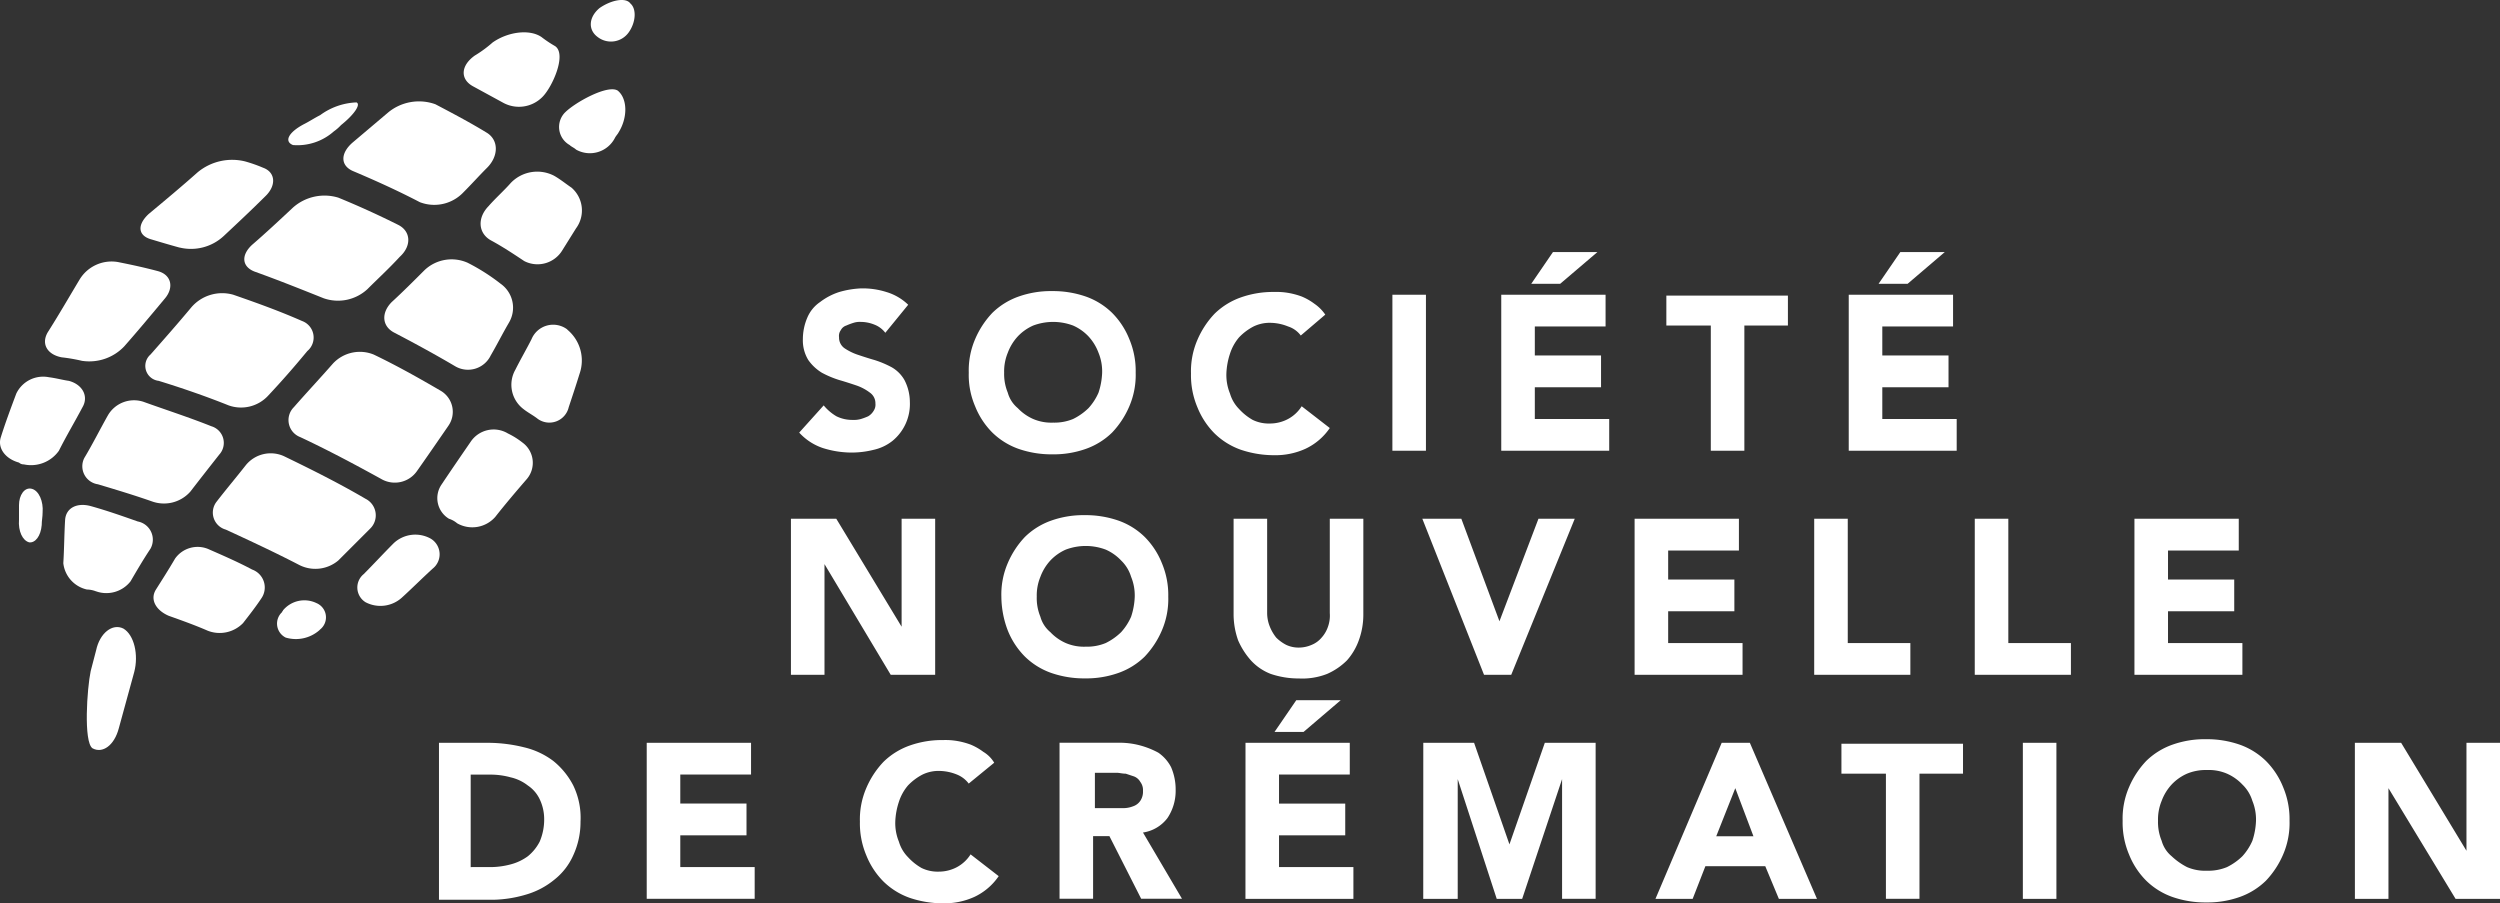<svg xmlns="http://www.w3.org/2000/svg" xmlns:xlink="http://www.w3.org/1999/xlink" width="216.066" height="78.076" viewBox="0 0 216.066 78.076">
  <rect x="0" y="0" width="216.066" height="78.076" fill="#333333" stroke="none"/>
  <defs>
    <clipPath id="clip-path">
      <rect id="Rectangle_1" data-name="Rectangle 1" width="216.066" height="78.076" fill="#fff"/>
    </clipPath>
  </defs>
  <g id="Groupe_1" data-name="Groupe 1" clip-path="url(#clip-path)">
    <path id="Tracé_1" data-name="Tracé 1" d="M157.248,12.87c-1.254.862-1.333,2.039-.235,2.666l2.587,1.411a2.846,2.846,0,0,0,3.45-.47c.862-.862,2.117-3.685,1.1-4.39a10.233,10.233,0,0,1-1.176-.784c-1.019-.706-2.9-.47-4.234.47a10.439,10.439,0,0,1-1.49,1.1" transform="translate(-116.17 -8.098)" fill="#fff"/>
    <path id="Tracé_2" data-name="Tracé 2" d="M95.781,71.114c1.019-.941.941-2.195-.157-2.744q-2.587-1.293-5.175-2.352a4.1,4.1,0,0,0-3.92.862c-1.176,1.1-2.352,2.2-3.528,3.214-1.019.941-.862,1.96.314,2.352,1.96.705,3.92,1.49,5.88,2.273a3.747,3.747,0,0,0,3.763-.784c.862-.862,1.882-1.8,2.822-2.823" transform="translate(-61.211 -48.937)" fill="#fff"/>
    <path id="Tracé_3" data-name="Tracé 3" d="M79.148,162.393A3.075,3.075,0,0,0,82.519,162l2.744-2.744a1.6,1.6,0,0,0-.392-2.587c-2.273-1.333-4.626-2.509-7.056-3.685a2.769,2.769,0,0,0-3.293.784c-.862,1.1-1.725,2.117-2.509,3.136a1.526,1.526,0,0,0,.784,2.43c2.038.941,4.234,1.96,6.35,3.058" transform="translate(-53.28 -113.561)" fill="#fff"/>
    <path id="Tracé_4" data-name="Tracé 4" d="M162.661,60.744c-1.019,1.019-.941,2.352.157,2.979,1.019.549,1.96,1.176,2.9,1.8a2.505,2.505,0,0,0,3.293-.941l1.176-1.882a2.605,2.605,0,0,0-.392-3.528c-.47-.314-.941-.706-1.49-1.019a3.163,3.163,0,0,0-3.763.627c-.549.627-1.254,1.254-1.882,1.96" transform="translate(-120.407 -42.958)" fill="#fff"/>
    <path id="Tracé_5" data-name="Tracé 5" d="M136.733,87.658a3.4,3.4,0,0,0-3.763.627c-.941.941-1.882,1.882-2.822,2.744-.941.941-.863,2.117.235,2.666,1.8.941,3.528,1.882,5.253,2.9a2.181,2.181,0,0,0,3.058-.941c.549-.941,1.019-1.882,1.568-2.823a2.531,2.531,0,0,0-.706-3.371,17.3,17.3,0,0,0-2.822-1.8" transform="translate(-96.283 -64.933)" fill="#fff"/>
    <path id="Tracé_6" data-name="Tracé 6" d="M188.886,32.079a1.789,1.789,0,0,0,.392,2.822c.157.157.392.235.549.392a2.433,2.433,0,0,0,3.371-1.019c.078-.157.235-.314.314-.47.784-1.254.784-2.9-.078-3.606-.862-.549-3.685,1.019-4.547,1.882" transform="translate(-140.046 -22.367)" fill="#fff"/>
    <path id="Tracé_7" data-name="Tracé 7" d="M149.077,152.795a2.64,2.64,0,0,0,3.293-.549c.863-1.1,1.8-2.2,2.744-3.293a2.163,2.163,0,0,0-.392-3.136,6.763,6.763,0,0,0-1.254-.784,2.389,2.389,0,0,0-3.215.706c-.862,1.254-1.725,2.509-2.509,3.685a2.079,2.079,0,0,0,.627,2.979,2.053,2.053,0,0,1,.706.392" transform="translate(-109.568 -107.569)" fill="#fff"/>
    <path id="Tracé_8" data-name="Tracé 8" d="M172.671,113.274a2.634,2.634,0,0,0,.706,3.371c.392.314.862.549,1.254.862a1.718,1.718,0,0,0,2.666-1.019c.313-.941.627-1.882.941-2.9a3.459,3.459,0,0,0-1.019-3.763l-.078-.078a2.024,2.024,0,0,0-3.058.862c-.392.784-.941,1.725-1.411,2.666" transform="translate(-128.144 -81.297)" fill="#fff"/>
    <path id="Tracé_9" data-name="Tracé 9" d="M122.334,42.8a3.467,3.467,0,0,0,3.763-.862c.706-.706,1.333-1.411,2.039-2.117,1.019-1.019,1.019-2.43-.078-3.058-1.411-.862-2.9-1.646-4.39-2.43a4.184,4.184,0,0,0-4.077.706l-3.058,2.587c-1.1.941-1.1,2.038.078,2.509,2.038.863,3.92,1.725,5.723,2.666" transform="translate(-86.039 -25.323)" fill="#fff"/>
    <path id="Tracé_10" data-name="Tracé 10" d="M121.145,185.977a2.762,2.762,0,0,0,3.136-.392c.862-.784,1.725-1.646,2.666-2.509a1.577,1.577,0,0,0-.157-2.587,2.728,2.728,0,0,0-3.214.392c-.863.863-1.725,1.8-2.587,2.666a1.493,1.493,0,0,0,.157,2.43" transform="translate(-89.554 -133.93)" fill="#fff"/>
    <path id="Tracé_11" data-name="Tracé 11" d="M111.012,124.943a2.106,2.106,0,0,0-.627-3.058c-1.882-1.1-3.842-2.2-5.8-3.136a3.174,3.174,0,0,0-3.528.784c-1.1,1.254-2.274,2.509-3.371,3.763a1.573,1.573,0,0,0,.549,2.587c2.352,1.1,4.7,2.352,6.978,3.606a2.334,2.334,0,0,0,3.136-.706c.941-1.333,1.8-2.587,2.666-3.842" transform="translate(-72.287 -88.106)" fill="#fff"/>
    <path id="Tracé_12" data-name="Tracé 12" d="M54.337,127.912a2.821,2.821,0,0,0,3.136-.627c.549-.706,1.1-1.411,1.568-2.117a1.647,1.647,0,0,0-.784-2.509c-1.176-.627-2.43-1.176-3.685-1.725a2.382,2.382,0,0,0-2.979.784c-.549.941-1.1,1.8-1.646,2.665s0,1.8,1.1,2.273c1.1.392,2.2.784,3.293,1.255m8.7-24.147a1.522,1.522,0,0,0-.47-2.587c-1.96-.863-3.92-1.568-5.958-2.274A3.51,3.51,0,0,0,53,100c-1.176,1.411-2.352,2.744-3.528,4.077a1.3,1.3,0,0,0,.706,2.273c2.038.627,4.077,1.333,6.037,2.117a3.187,3.187,0,0,0,3.45-.862c1.176-1.254,2.274-2.509,3.371-3.842" transform="translate(-36.466 -73.435)" fill="#fff"/>
    <path id="Tracé_13" data-name="Tracé 13" d="M50.723,61.38a4.156,4.156,0,0,0,3.842-1.019c1.176-1.1,2.352-2.2,3.528-3.371,1.019-.941.941-2.117-.157-2.509a12.433,12.433,0,0,0-1.568-.549,4.674,4.674,0,0,0-4.077.941c-1.411,1.254-2.822,2.43-4.234,3.606-1.019.941-.941,1.882.235,2.2.784.235,1.568.47,2.43.706" transform="translate(-35.204 -39.987)" fill="#fff"/>
    <path id="Tracé_14" data-name="Tracé 14" d="M2.034,134.513a2.949,2.949,0,0,0,3.058-1.176c.627-1.254,1.333-2.43,2.039-3.763.549-.941,0-1.96-1.176-2.274-.549-.078-1.1-.235-1.725-.314A2.572,2.572,0,0,0,1.407,128.4c-.47,1.254-.941,2.509-1.333,3.763-.314.941.392,1.882,1.568,2.2a.6.6,0,0,0,.392.157" transform="translate(0 -94.383)" fill="#fff"/>
    <path id="Tracé_15" data-name="Tracé 15" d="M18.409,96.7a4.153,4.153,0,0,0,3.606-1.254c1.176-1.333,2.352-2.744,3.528-4.155.784-.941.549-2.039-.627-2.352s-2.274-.549-3.45-.784a3.232,3.232,0,0,0-3.293,1.489c-.941,1.568-1.8,3.058-2.744,4.547-.627,1.019-.078,1.96,1.176,2.2a14.5,14.5,0,0,1,1.8.314" transform="translate(-11.279 -65.509)" fill="#fff"/>
    <path id="Tracé_16" data-name="Tracé 16" d="M7.237,169.278c.549.078,1.019-.549,1.1-1.49,0-.392.078-.706.078-1.1.078-.941-.314-1.882-.941-2.039s-1.1.549-1.1,1.411v1.254c-.078,1.019.313,1.8.862,1.96" transform="translate(-4.732 -122.406)" fill="#fff"/>
    <path id="Tracé_17" data-name="Tracé 17" d="M24.2,177.616a2.653,2.653,0,0,0,2.979-.862c.549-.941,1.1-1.882,1.725-2.823a1.6,1.6,0,0,0-1.1-2.352c-1.333-.47-2.666-.941-4.077-1.333-1.176-.314-2.117.157-2.2,1.176-.078,1.254-.078,2.509-.157,3.763a2.632,2.632,0,0,0,2.038,2.274,2.317,2.317,0,0,1,.784.157" transform="translate(-15.898 -126.51)" fill="#fff"/>
    <path id="Tracé_18" data-name="Tracé 18" d="M39.572,139.551a1.5,1.5,0,0,0-.706-2.43c-1.96-.784-3.92-1.411-5.88-2.117a2.608,2.608,0,0,0-3.058,1.176c-.706,1.254-1.333,2.509-2.038,3.685a1.573,1.573,0,0,0,1.176,2.273c1.568.47,3.136.941,4.7,1.49a3.041,3.041,0,0,0,3.293-.862c.784-1.019,1.647-2.117,2.509-3.214" transform="translate(-20.603 -100.283)" fill="#fff"/>
    <path id="Tracé_19" data-name="Tracé 19" d="M199.838.695c-.941.784-1.019,1.882-.157,2.509a1.877,1.877,0,0,0,2.666-.392c.627-.862.706-2.038.157-2.509-.392-.549-1.646-.314-2.666.392" transform="translate(-148.02 0)" fill="#fff"/>
    <path id="Tracé_20" data-name="Tracé 20" d="M93.909,203.169a2.4,2.4,0,0,1,2.9-.627,1.335,1.335,0,0,1,.314,2.273l-.078.078a3.086,3.086,0,0,1-2.9.627,1.348,1.348,0,0,1-.314-2.2c0-.078.078-.078.078-.157" transform="translate(-69.452 -150.416)" fill="#fff"/>
    <path id="Tracé_21" data-name="Tracé 21" d="M30.051,213.3c.314-1.49,1.411-2.352,2.352-1.882.941.549,1.333,2.273.941,3.763-.157.627-1.176,4.234-1.333,4.861-.392,1.49-1.411,2.2-2.274,1.725-.784-.549-.47-5.175-.157-6.664.157-.627.314-1.176.47-1.8" transform="translate(-21.744 -157.096)" fill="#fff"/>
    <path id="Tracé_22" data-name="Tracé 22" d="M97.554,38.1a4.738,4.738,0,0,0,3.528-1.176,3.924,3.924,0,0,0,.627-.549c1.176-.941,1.725-1.8,1.333-1.96a5.654,5.654,0,0,0-3.136,1.1c-.47.235-.941.549-1.411.784-1.333.706-1.725,1.489-.941,1.8" transform="translate(-72.235 -25.564)" fill="#fff"/>
    <path id="Tracé_23" data-name="Tracé 23" d="M186.275,91.914a2.14,2.14,0,0,0-.941-.706,3.149,3.149,0,0,0-1.176-.235,1.725,1.725,0,0,0-.627.078,5.346,5.346,0,0,0-.627.235.8.8,0,0,0-.47.392.845.845,0,0,0-.157.627,1.117,1.117,0,0,0,.47.941,4.783,4.783,0,0,0,1.1.549c.47.157.941.314,1.49.47a8.516,8.516,0,0,1,1.49.627,2.946,2.946,0,0,1,1.1,1.1,4.141,4.141,0,0,1,.47,1.882,4.12,4.12,0,0,1-1.49,3.371,4.017,4.017,0,0,1-1.646.784,7.9,7.9,0,0,1-1.96.235,8.3,8.3,0,0,1-2.43-.392,4.852,4.852,0,0,1-2.038-1.333l2.117-2.352a4.127,4.127,0,0,0,1.1.941,3.075,3.075,0,0,0,1.411.314,2.168,2.168,0,0,0,.706-.078,5.393,5.393,0,0,0,.627-.235,1.332,1.332,0,0,0,.47-.47.943.943,0,0,0,.157-.627,1.117,1.117,0,0,0-.47-.941,4.151,4.151,0,0,0-1.176-.627c-.47-.157-.941-.314-1.489-.47a8.488,8.488,0,0,1-1.49-.627,3.933,3.933,0,0,1-1.176-1.1,3.247,3.247,0,0,1-.47-1.8,4.736,4.736,0,0,1,.392-1.882,3.063,3.063,0,0,1,1.1-1.333,5.477,5.477,0,0,1,1.647-.862,7.86,7.86,0,0,1,1.882-.314,6.765,6.765,0,0,1,2.2.314,4.586,4.586,0,0,1,1.882,1.1Zm7.213,3.45a6.844,6.844,0,0,1,.549-2.9,7.627,7.627,0,0,1,1.49-2.274,6.188,6.188,0,0,1,2.274-1.411,8.336,8.336,0,0,1,2.9-.47,8.656,8.656,0,0,1,2.9.47,6.186,6.186,0,0,1,2.274,1.411,6.748,6.748,0,0,1,1.49,2.274,7.088,7.088,0,0,1,.549,2.9,6.846,6.846,0,0,1-.549,2.9,7.626,7.626,0,0,1-1.49,2.273,6.186,6.186,0,0,1-2.274,1.411,8.335,8.335,0,0,1-2.9.47,8.656,8.656,0,0,1-2.9-.47,6.188,6.188,0,0,1-2.274-1.411,6.744,6.744,0,0,1-1.49-2.273,6.846,6.846,0,0,1-.549-2.9m3.058,0a4.218,4.218,0,0,0,.314,1.725,2.641,2.641,0,0,0,.862,1.333,4.1,4.1,0,0,0,1.333.941,3.989,3.989,0,0,0,1.725.314,4.219,4.219,0,0,0,1.725-.314,5.151,5.151,0,0,0,1.333-.941,4.853,4.853,0,0,0,.863-1.333,6.117,6.117,0,0,0,.314-1.725,4.219,4.219,0,0,0-.314-1.725,4.264,4.264,0,0,0-.863-1.411,4.1,4.1,0,0,0-1.333-.941,4.9,4.9,0,0,0-3.45,0,4.1,4.1,0,0,0-1.333.941,4.267,4.267,0,0,0-.862,1.411,4.219,4.219,0,0,0-.314,1.725m25.637-3.215a2.2,2.2,0,0,0-1.1-.784,4.18,4.18,0,0,0-1.489-.313,3.181,3.181,0,0,0-1.49.313,4.788,4.788,0,0,0-1.254.941,4.115,4.115,0,0,0-.784,1.411,6.117,6.117,0,0,0-.313,1.725,4.219,4.219,0,0,0,.313,1.725,3.171,3.171,0,0,0,.784,1.333,4.778,4.778,0,0,0,1.176.941,3.181,3.181,0,0,0,1.49.313,3.315,3.315,0,0,0,1.568-.392,3.143,3.143,0,0,0,1.176-1.1l2.43,1.882a5.229,5.229,0,0,1-2.117,1.8,6.252,6.252,0,0,1-2.666.549,9,9,0,0,1-2.9-.47,6.186,6.186,0,0,1-2.274-1.411,6.748,6.748,0,0,1-1.49-2.274,7.088,7.088,0,0,1-.549-2.9,6.846,6.846,0,0,1,.549-2.9,7.626,7.626,0,0,1,1.49-2.273,6.186,6.186,0,0,1,2.274-1.411,8.335,8.335,0,0,1,2.9-.47,5.949,5.949,0,0,1,1.176.078,6.552,6.552,0,0,1,1.176.314,5.009,5.009,0,0,1,1.1.627,3.572,3.572,0,0,1,.941.941Zm7.918-3.528H233v13.485h-2.9Zm9.408,0h9.016v2.744h-6.115v2.509h5.723v2.744h-5.723v2.744h6.429v2.744h-9.33Zm4.469-3.685h3.842L244.6,87.68H242.1Zm13.563,6.351h-3.763V88.7h10.506v2.587H260.52v10.819h-2.9V91.287Zm12-2.666h9.016v2.744h-6.115v2.509h5.723v2.744h-5.723v2.744h6.429v2.744h-9.33ZM274,84.936h3.842l-3.214,2.744h-2.509Zm-95.961,23.05h4l5.645,9.33v-9.33h2.9V121.47h-3.842l-5.723-9.565v9.565h-2.9V107.986Zm18.267,6.742a6.841,6.841,0,0,1,.549-2.9,7.622,7.622,0,0,1,1.489-2.274,6.19,6.19,0,0,1,2.274-1.411,8.341,8.341,0,0,1,2.9-.47,8.663,8.663,0,0,1,2.9.47,6.187,6.187,0,0,1,2.273,1.411,6.741,6.741,0,0,1,1.49,2.274,7.088,7.088,0,0,1,.549,2.9,6.846,6.846,0,0,1-.549,2.9,7.616,7.616,0,0,1-1.49,2.273,6.181,6.181,0,0,1-2.273,1.411,8.338,8.338,0,0,1-2.9.47,8.656,8.656,0,0,1-2.9-.47,6.183,6.183,0,0,1-2.274-1.411,6.74,6.74,0,0,1-1.489-2.273,8.307,8.307,0,0,1-.549-2.9m3.058,0a4.22,4.22,0,0,0,.314,1.725,2.642,2.642,0,0,0,.862,1.333,4.1,4.1,0,0,0,1.333.941,3.987,3.987,0,0,0,1.725.314,4.218,4.218,0,0,0,1.725-.314,5.156,5.156,0,0,0,1.333-.941,4.853,4.853,0,0,0,.862-1.333,6.12,6.12,0,0,0,.314-1.725,4.219,4.219,0,0,0-.314-1.725,3.28,3.28,0,0,0-.862-1.411,4.1,4.1,0,0,0-1.333-.941,4.9,4.9,0,0,0-3.449,0,4.1,4.1,0,0,0-1.333.941,4.267,4.267,0,0,0-.862,1.411,4.219,4.219,0,0,0-.314,1.725m28.224,1.568a6.436,6.436,0,0,1-.392,2.2,5.293,5.293,0,0,1-1.019,1.725,5.587,5.587,0,0,1-1.725,1.176,5.867,5.867,0,0,1-2.43.392,7.515,7.515,0,0,1-2.43-.392,4.5,4.5,0,0,1-1.725-1.176,6.479,6.479,0,0,1-1.1-1.725,6.8,6.8,0,0,1-.392-2.2v-8.31h2.9v8.154a3.148,3.148,0,0,0,.235,1.176,3.707,3.707,0,0,0,.549.941,3.476,3.476,0,0,0,.862.627,2.5,2.5,0,0,0,1.1.235,2.764,2.764,0,0,0,1.1-.235,2.22,2.22,0,0,0,.862-.627,2.711,2.711,0,0,0,.549-.941,2.859,2.859,0,0,0,.157-1.176v-8.154h2.9Zm5.1-8.31h3.371l3.293,8.859,3.371-8.859h3.136l-5.488,13.485h-2.352l-5.331-13.485m18.345,0h9.016v2.744h-6.115v2.509h5.723v2.744h-5.723v2.744h6.429v2.744h-9.33Zm15.523,0h2.9v10.741h5.41v2.744h-8.311Zm13.877,0h2.9v10.741h5.41v2.744h-8.311Zm13.8,0h9.016v2.744h-6.115v2.509h5.723v2.744h-5.723v2.744h6.429v2.744h-9.33ZM147.624,127.35h4.39a13.066,13.066,0,0,1,3.058.392,6.74,6.74,0,0,1,2.509,1.176,6.6,6.6,0,0,1,1.725,2.117,6.407,6.407,0,0,1,.627,3.136,6.855,6.855,0,0,1-.627,2.9,5.531,5.531,0,0,1-1.647,2.117,6.824,6.824,0,0,1-2.352,1.254,10.624,10.624,0,0,1-2.822.47H147.7V127.35Zm2.9,10.741h1.49a6.864,6.864,0,0,0,1.882-.235,4.366,4.366,0,0,0,1.49-.706A3.991,3.991,0,0,0,156.4,135.9a4.841,4.841,0,0,0,.392-1.96,3.991,3.991,0,0,0-.392-1.725,2.929,2.929,0,0,0-1.019-1.176,3.762,3.762,0,0,0-1.49-.706,6.524,6.524,0,0,0-1.725-.235h-1.725v8Zm15.131-10.741h9.016v2.744h-6.115V132.6h5.723v2.744h-5.723v2.744h6.429v2.744h-9.33Z" transform="translate(-109.761 -63.151)" fill="#fff"/>
    <path id="Tracé_24" data-name="Tracé 24" d="M299.171,243.151a2.39,2.39,0,0,0-1.019-.784,4.176,4.176,0,0,0-1.49-.314,3.182,3.182,0,0,0-1.49.314,4.782,4.782,0,0,0-1.254.941,4.11,4.11,0,0,0-.784,1.411,6.107,6.107,0,0,0-.314,1.725,4.218,4.218,0,0,0,.314,1.725,3.171,3.171,0,0,0,.784,1.333,4.778,4.778,0,0,0,1.176.941,3.182,3.182,0,0,0,1.49.313,3.315,3.315,0,0,0,1.568-.392,3.144,3.144,0,0,0,1.176-1.1l2.43,1.882a5.229,5.229,0,0,1-2.117,1.8,6.247,6.247,0,0,1-2.665.549,8.995,8.995,0,0,1-2.9-.47,6.188,6.188,0,0,1-2.274-1.411,6.748,6.748,0,0,1-1.49-2.274,7.088,7.088,0,0,1-.549-2.9,6.844,6.844,0,0,1,.549-2.9,7.624,7.624,0,0,1,1.49-2.274,6.188,6.188,0,0,1,2.274-1.411,8.335,8.335,0,0,1,2.9-.47,5.928,5.928,0,0,1,1.176.078,6.529,6.529,0,0,1,1.176.313,5.01,5.01,0,0,1,1.1.627,2.7,2.7,0,0,1,.941.941l-2.2,1.8m7.84-3.528h5.1a6.863,6.863,0,0,1,1.882.235,7.254,7.254,0,0,1,1.568.627,3.439,3.439,0,0,1,1.1,1.254,4.841,4.841,0,0,1,.392,1.96,4.221,4.221,0,0,1-.706,2.43,3.246,3.246,0,0,1-2.117,1.254l3.371,5.723h-3.528l-2.744-5.41h-1.411v5.41h-2.9V239.623m2.979,5.645h2.587a2.318,2.318,0,0,0,.784-.157,1.219,1.219,0,0,0,.627-.47,1.407,1.407,0,0,0,.235-.862,1.17,1.17,0,0,0-.235-.784,1.054,1.054,0,0,0-.549-.47l-.706-.235c-.314,0-.549-.078-.784-.078h-1.882v3.058Zm13.093-5.645H332.1v2.744h-6.115v2.509h5.723v2.744h-5.723v2.744h6.429v2.744h-9.33Zm4.39-3.685h3.842l-3.214,2.744h-2.509Zm10.976,3.685h4.39L345.9,248.4l3.058-8.781h4.391v13.485h-2.9V242.759l-3.449,10.349h-2.2l-3.371-10.349v10.349h-2.979Zm25.794,0h2.43l5.8,13.485h-3.293l-1.176-2.823h-5.174l-1.1,2.823h-3.215l5.723-13.485m1.176,3.92-1.646,4.155h3.214Zm12.936-1.254h-3.763V239.7H385.1v2.587h-3.763v10.819h-2.9V242.289Zm11.917-2.666h2.9v13.485h-2.9Zm8.624,6.742a6.841,6.841,0,0,1,.549-2.9,7.626,7.626,0,0,1,1.489-2.274,6.188,6.188,0,0,1,2.274-1.411,8.342,8.342,0,0,1,2.9-.47,8.665,8.665,0,0,1,2.9.47,6.188,6.188,0,0,1,2.273,1.411,6.748,6.748,0,0,1,1.49,2.274,7.088,7.088,0,0,1,.549,2.9,6.846,6.846,0,0,1-.549,2.9,7.626,7.626,0,0,1-1.49,2.273,6.181,6.181,0,0,1-2.273,1.411,8.338,8.338,0,0,1-2.9.47,8.656,8.656,0,0,1-2.9-.47,6.181,6.181,0,0,1-2.274-1.411,6.74,6.74,0,0,1-1.489-2.273,7.085,7.085,0,0,1-.549-2.9m3.058,0a4.22,4.22,0,0,0,.314,1.725,2.642,2.642,0,0,0,.862,1.333,5.758,5.758,0,0,0,1.333.941,3.987,3.987,0,0,0,1.725.314,4.219,4.219,0,0,0,1.725-.314,5.156,5.156,0,0,0,1.333-.941,4.854,4.854,0,0,0,.862-1.333,6.121,6.121,0,0,0,.314-1.725,4.219,4.219,0,0,0-.314-1.725,3.28,3.28,0,0,0-.862-1.411,4.1,4.1,0,0,0-1.333-.941,3.988,3.988,0,0,0-1.725-.314,4.218,4.218,0,0,0-1.725.314,4.1,4.1,0,0,0-1.333.941,4.267,4.267,0,0,0-.862,1.411,4.219,4.219,0,0,0-.314,1.725m17.013-6.742h4l5.645,9.33v-9.33h2.9v13.485h-3.842l-5.8-9.565v9.565h-2.9Z" transform="translate(-215.444 -175.424)" fill="#fff"/>
  </g>
</svg>
